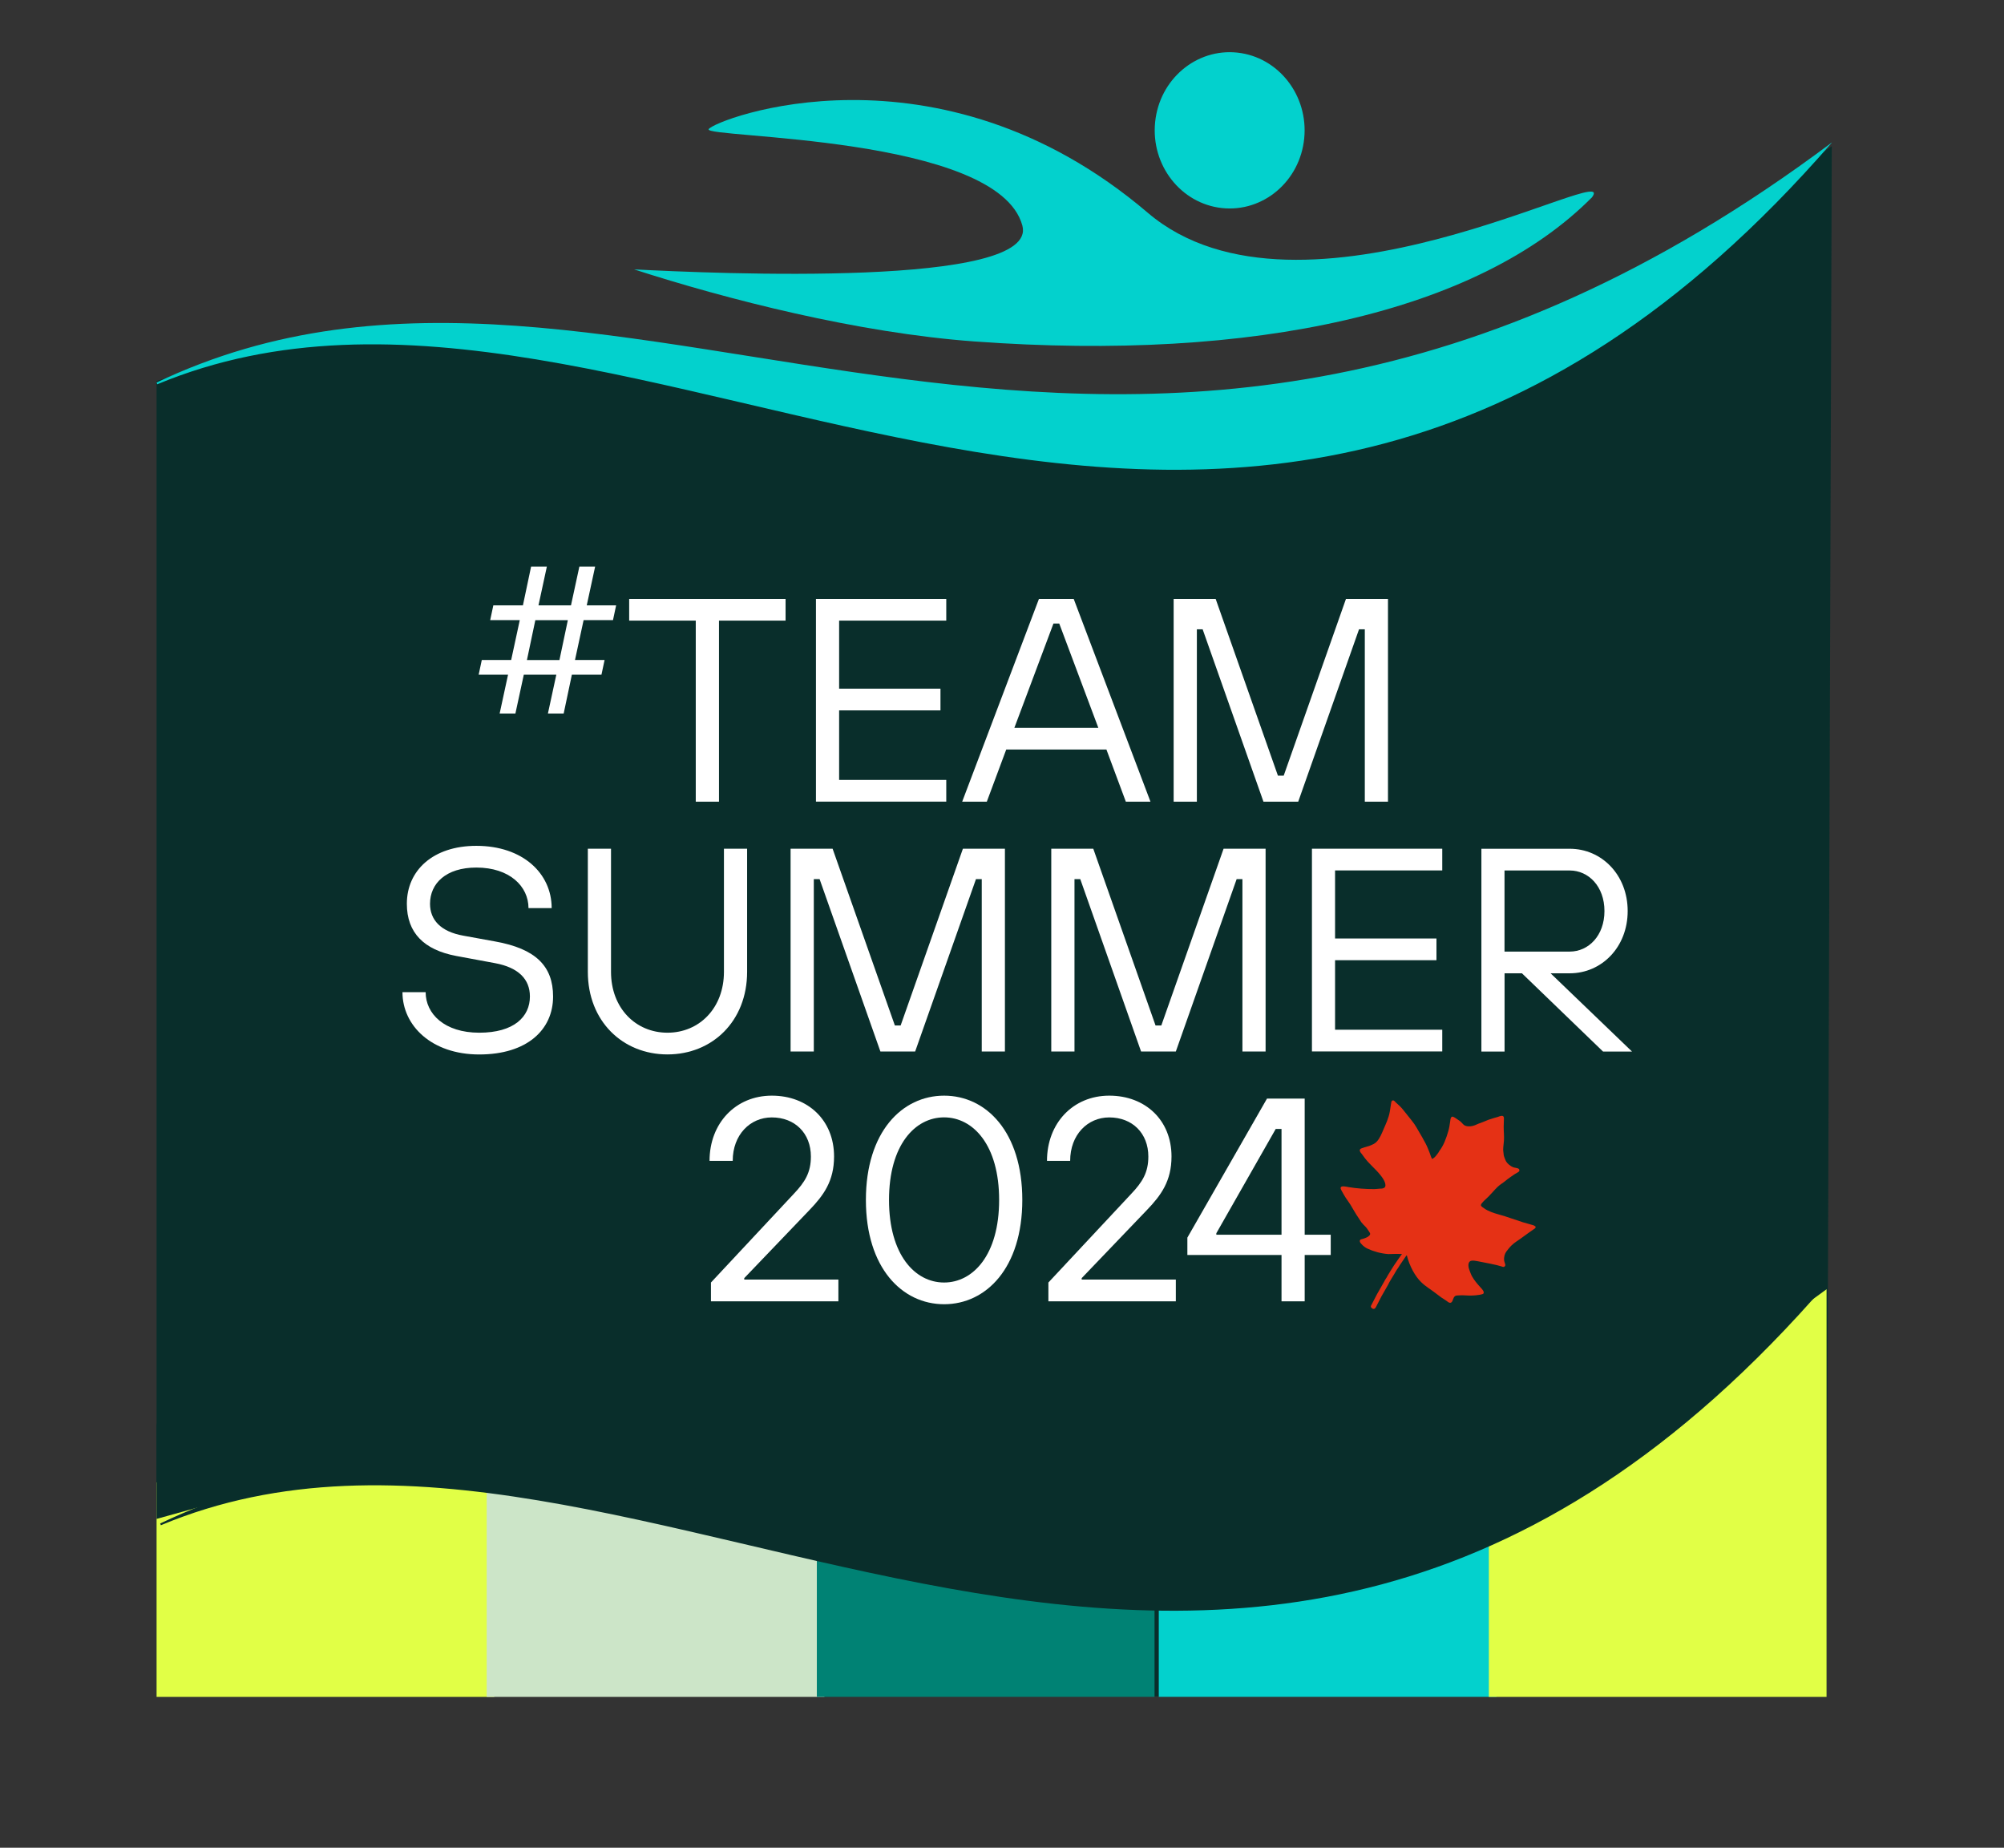 <?xml version="1.0" encoding="UTF-8"?>
<svg xmlns="http://www.w3.org/2000/svg" viewBox="0 0 384 354">
  <rect x="0" y="0" width="384" height="354" fill="#333333" stroke="none"/>
  <defs>
    <style>
      .cls-1 {
        fill: #092e2b;
      }

      .cls-1, .cls-2, .cls-3, .cls-4, .cls-5, .cls-6, .cls-7 {
        stroke-width: 0px;
      }

      .cls-2 {
        fill: #cce5c8;
      }

      .cls-3 {
        fill: #008274;
      }

      .cls-4 {
        fill: #e53115;
        fill-rule: evenodd;
      }

      .cls-5 {
        fill: #e1ff46;
      }

      .cls-6 {
        fill: #fff;
      }

      .cls-7 {
        fill: #03d1cd;
      }
    </style>
  </defs>
  <g id="Layer_4" data-name="Layer 4">
    <polygon class="cls-1" points="350 325 30 325 30 73 42 69 58 65 81 64 113 67 146 75 198 82 245 82 283 70 318 52 351 28 350 325"/>
    <rect class="cls-5" x="30" y="284" width="64.71" height="41.1"/>
    <rect class="cls-2" x="93.26" y="284" width="64.71" height="41.1"/>
    <rect class="cls-3" x="156.52" y="294.03" width="64.71" height="31.06"/>
    <rect class="cls-7" x="222.04" y="294.03" width="64.71" height="31.06"/>
    <rect class="cls-5" x="285.29" y="247" width="64.71" height="78.1"/>
    <polygon class="cls-1" points="30 291 66 281 119 285 166 297 225 302 275 296 311 276 328 263 350 247 294 233 40 235 30 273 30 291"/>
  </g>
  <g id="Layer_6" data-name="Layer 6">
    <path class="cls-1" d="M349.99,245.91c-136.01,102.29-229.79,3.13-319.3,45.97.05.1.09.22.14.33,91.29-38.18,204.84,85.88,319.17-46.28,0,0,0-.02,0-.02Z"/>
  </g>
  <g id="Layer_1" data-name="Layer 1">
    <path class="cls-4" d="M294.24,234.94c.08.36-.21.47-.45.63-.3.21-.61.43-.91.64-.51.37-1.01.73-1.52,1.1-.6.42-1.2.79-1.69,1.26-.39.37-.69.77-1.01,1.18-.33.43-.52,1.09-.44,1.74.05.45.47.99,0,1.2-.19.08-.34-.01-.46-.05-.31-.09-.62-.17-.93-.26-.43-.09-.85-.18-1.28-.28-.73-.13-1.45-.3-2.19-.43-.38-.06-1.37-.33-1.74.02-.4.39-.26,1.19.04,1.9.13.3.22.62.37.88.49.86.99,1.43,1.58,2.09.21.24.96.93.61,1.29-.15.16-1.16.29-1.44.31-.42.02-.83.07-1.23.05-.8-.04-1.51-.09-2.41-.01-.59.05-.67.7-.83,1.04-.06.14-.2.37-.46.36-.27-.01-.53-.29-.74-.42-.66-.4-1.27-.83-1.88-1.32-.96-.76-2.04-1.36-2.93-2.24-1.12-1.09-2.22-3.05-2.72-5.09-.03,0-.05,0-.08-.01-.13.18-.26.37-.38.55-.29.43-.59.86-.88,1.29-.11.17-.22.35-.32.52-.32.41-.56.89-.83,1.33-.4.65-.82,1.31-1.15,2-.41.71-.81,1.42-1.22,2.13-.35.67-.69,1.35-1.04,2.02-.1.22-.31.51-.65.36-.16-.07-.41-.25-.34-.53.39-.74.77-1.49,1.16-2.23.46-.8.91-1.61,1.37-2.41.19-.41.49-.77.68-1.17l.54-.89c.22-.35.45-.71.67-1.06.3-.44.6-.88.9-1.31.21-.29.42-.59.63-.88h0c-.41,0-.82-.01-1.23-.01-.47,0-.93.02-1.4.03-1.36-.09-2.83-.51-3.95-1.03-.46-.21-.86-.52-1.21-.92-.1-.12-.28-.29-.29-.52-.02-.42.4-.35.79-.51.22-.09.44-.15.63-.26.22-.13.52-.33.56-.57.03-.18-.11-.34-.18-.46-.23-.35-.45-.7-.72-.98-.26-.27-.55-.53-.78-.84-.18-.27-.36-.54-.53-.81-.56-.81-1.04-1.69-1.57-2.57-.28-.46-.61-.86-.89-1.3-.3-.45-.55-.94-.83-1.42-.09-.16-.21-.42-.13-.59.15-.37,1.2-.1,1.5-.05,1.57.26,3.22.39,4.95.38.33,0,.65-.06,1.01-.08.22-.01.52,0,.76-.11.14-.07.26-.16.3-.29.24-.7-.61-1.83-.95-2.24-.95-1.18-2.06-2.03-2.99-3.26-.2-.26-.39-.53-.59-.8-.11-.14-.28-.31-.33-.52-.12-.51.46-.52.91-.71.3-.09.6-.17.89-.26.69-.29,1.09-.42,1.49-.88.57-.66.89-1.47,1.23-2.27.48-1.11,1-2.18,1.22-3.44.1-.54.18-1.09.26-1.64.03-.19.06-.49.36-.49.24,0,.4.28.56.42.48.44.96.84,1.38,1.39.7.91,1.47,1.78,2.15,2.73.28.39.51.84.76,1.26.49.81.97,1.66,1.43,2.53.29.56.5,1.14.75,1.75.14.33.28.98.5,1.14.58-.36.77-.71,1.13-1.17.07-.12.14-.24.21-.36.84-1.09,1.31-2.42,1.71-3.78.19-.62.28-1.3.38-1.97.04-.28.05-.7.34-.82.22-.09.87.39,1.02.5.2.15.42.26.61.43.19.2.39.39.58.59.35.31.83.37,1.39.31.52-.05,1.03-.29,1.44-.48.31-.12.63-.23.94-.35.63-.29,1.31-.54,2.03-.74.26-.07.52-.14.78-.22.35-.14.87-.35,1.07-.07.12.17.08.45.08.6-.01.44-.03.88-.04,1.32-.01.91.11,1.81.05,2.67-.04.59-.14,1.16-.15,1.78,0,.24.06.46.08.73.01.17.03.41.11.6.14.34.23.66.4.94.25.42.86.88,1.27,1.05.32.13.72.13,1.04.27.2.09.29.38.14.55-.15.18-.54.33-.76.48-.47.33-.95.63-1.39.97-.23.18-.45.36-.68.54-.45.33-.92.63-1.3,1-.59.57-1.1,1.21-1.68,1.79-.41.42-.89.8-1.26,1.25-.09.11-.31.35-.2.55.11.21.36.32.53.45.43.33.93.56,1.44.76.84.33,1.75.53,2.62.81,1.15.38,2.3.77,3.44,1.15.54.17,1.09.29,1.62.46.3.1.52.1.74.35Z"/>
    <g>
      <path class="cls-7" d="M305.01,37.86c5.98-7.87-55.74,27.9-85.08,2.9-40.34-34.37-83.03-17.88-84.14-16.01-1.04,1.75,55.41,1.11,60.11,18.46,3.24,11.96-58.87,9.2-74.4,8.4,17.78,5.74,42.87,12.18,65.26,13.81,53.65,3.91,96.47-5.65,118.24-27.57Z"/>
      <path class="cls-7" d="M234.14,39.86c7.89.85,14.95-5.12,15.77-13.34.82-8.22-4.91-15.58-12.8-16.44-7.89-.85-14.95,5.12-15.77,13.34-.82,8.22,4.91,15.58,12.8,16.44Z"/>
      <path class="cls-7" d="M350.99,27.32c-136.73,102.29-231.01,3.13-320.99,45.97.05.1.09.22.14.33,91.78-38.18,205.92,85.88,320.86-46.28,0,0,0-.02,0-.02Z"/>
    </g>
    <g>
      <path class="cls-6" d="M133.32,153.59v-34.69h-12.76v-4.16h29.97v4.16h-12.76v34.69h-4.44Z"/>
      <path class="cls-6" d="M156.35,153.59v-38.85h24.97v4.16h-20.53v13.04h19.42v4.16h-19.42v13.32h20.53v4.16h-24.97Z"/>
      <path class="cls-6" d="M215.73,153.59l-3.72-9.99h-19.2l-3.72,9.99h-4.72l14.71-38.85h6.66l14.71,38.85h-4.72ZM194.36,139.44h16.1l-7.49-19.98h-1.11l-7.49,19.98Z"/>
      <path class="cls-6" d="M224.89,153.59v-38.85h8.05l11.93,33.86h1.11l11.93-33.86h8.05v38.85h-4.44v-33.02h-1.11l-11.65,33.02h-6.66l-11.65-33.02h-1.11v33.02h-4.44Z"/>
      <path class="cls-6" d="M77.12,190.08h4.44c0,4.16,3.61,7.77,10.27,7.77s9.71-3.05,9.71-6.94c0-3.33-2.22-5.55-6.66-6.38l-7.49-1.39c-6.16-1.17-9.43-4.44-9.43-9.99,0-6.38,5-11.1,13.32-11.1,8.88,0,14.43,5.27,14.43,11.93h-4.44c0-4.16-3.61-7.77-9.99-7.77-5.83,0-8.88,3.05-8.88,6.94,0,3.05,2,5.33,6.38,6.11l6.1,1.11c7.77,1.39,11.1,4.72,11.1,10.55,0,6.38-5,11.1-14.15,11.1s-14.71-5.55-14.71-11.93Z"/>
      <path class="cls-6" d="M112.64,186.19v-23.59h4.44v23.59c0,6.94,4.72,11.66,10.82,11.66s10.82-4.72,10.82-11.66v-23.59h4.44v23.59c0,9.44-6.66,15.82-15.26,15.82s-15.26-6.38-15.26-15.82Z"/>
      <path class="cls-6" d="M151.49,201.45v-38.85h8.05l11.93,33.86h1.11l11.93-33.86h8.05v38.85h-4.44v-33.02h-1.11l-11.65,33.02h-6.66l-11.65-33.02h-1.11v33.02h-4.44Z"/>
      <path class="cls-6" d="M201.44,201.45v-38.85h8.05l11.93,33.86h1.11l11.93-33.86h8.05v38.85h-4.44v-33.02h-1.11l-11.65,33.02h-6.66l-11.65-33.02h-1.11v33.02h-4.44Z"/>
      <path class="cls-6" d="M251.39,201.45v-38.85h24.97v4.16h-20.54v13.04h19.43v4.16h-19.43v13.32h20.54v4.16h-24.97Z"/>
      <path class="cls-6" d="M297.12,186.47l15.6,14.99h-5.55l-15.54-14.99h-3.33v14.99h-4.44v-38.85h16.93c6.11,0,11.1,5,11.1,11.93s-4.99,11.93-11.1,11.93h-3.66ZM288.29,182.31h12.49c3.61,0,6.66-3.05,6.66-7.77s-3.05-7.77-6.66-7.77h-12.49v15.54Z"/>
      <path class="cls-6" d="M136.23,249.32v-3.61l15.82-16.93c2.22-2.33,3.33-4.16,3.33-7.21,0-4.44-3.05-7.49-7.49-7.49-4.16,0-7.49,3.33-7.49,8.32h-4.44c0-7.21,5-12.49,11.93-12.49s11.93,4.72,11.93,11.65c0,4.72-2,7.44-4.72,10.27l-12.49,13.04v.28h18.04v4.16h-24.42Z"/>
      <path class="cls-6" d="M165.92,229.89c0-13.04,6.94-19.98,14.99-19.98s14.98,6.94,14.98,19.98-6.94,19.98-14.98,19.98-14.99-6.94-14.99-19.98ZM191.45,229.89c0-10.55-5-15.82-10.55-15.82s-10.55,5.27-10.55,15.82,5,15.82,10.55,15.82,10.55-5.27,10.55-15.82Z"/>
      <path class="cls-6" d="M200.89,249.32v-3.61l15.82-16.93c2.22-2.33,3.33-4.16,3.33-7.21,0-4.44-3.05-7.49-7.49-7.49-4.16,0-7.49,3.33-7.49,8.32h-4.44c0-7.21,4.99-12.49,11.93-12.49s11.93,4.72,11.93,11.65c0,4.72-2,7.44-4.72,10.27l-12.49,13.04v.28h18.04v4.16h-24.42Z"/>
      <path class="cls-6" d="M245.56,249.32v-8.88h-18.04v-3.33l15.26-26.64h7.22v26.08h4.99v3.88h-4.99v8.88h-4.44ZM233.07,236.55h12.49v-20.26h-1.11l-11.38,19.98v.28Z"/>
    </g>
    <path class="cls-6" d="M95.74,136.7l1.61-7.44h-5.63l.6-2.82h5.63l1.65-7.64h-5.67l.6-2.82h5.67l1.57-7.44h3.02l-1.61,7.44h6.23l1.61-7.44h3.02l-1.61,7.44h5.63l-.6,2.82h-5.63l-1.65,7.64h5.67l-.6,2.82h-5.67l-1.57,7.44h-3.02l1.61-7.44h-6.23l-1.61,7.44h-3.02ZM100.97,126.45h6.23l1.61-7.64h-6.23l-1.61,7.64Z"/>
  </g>
</svg>